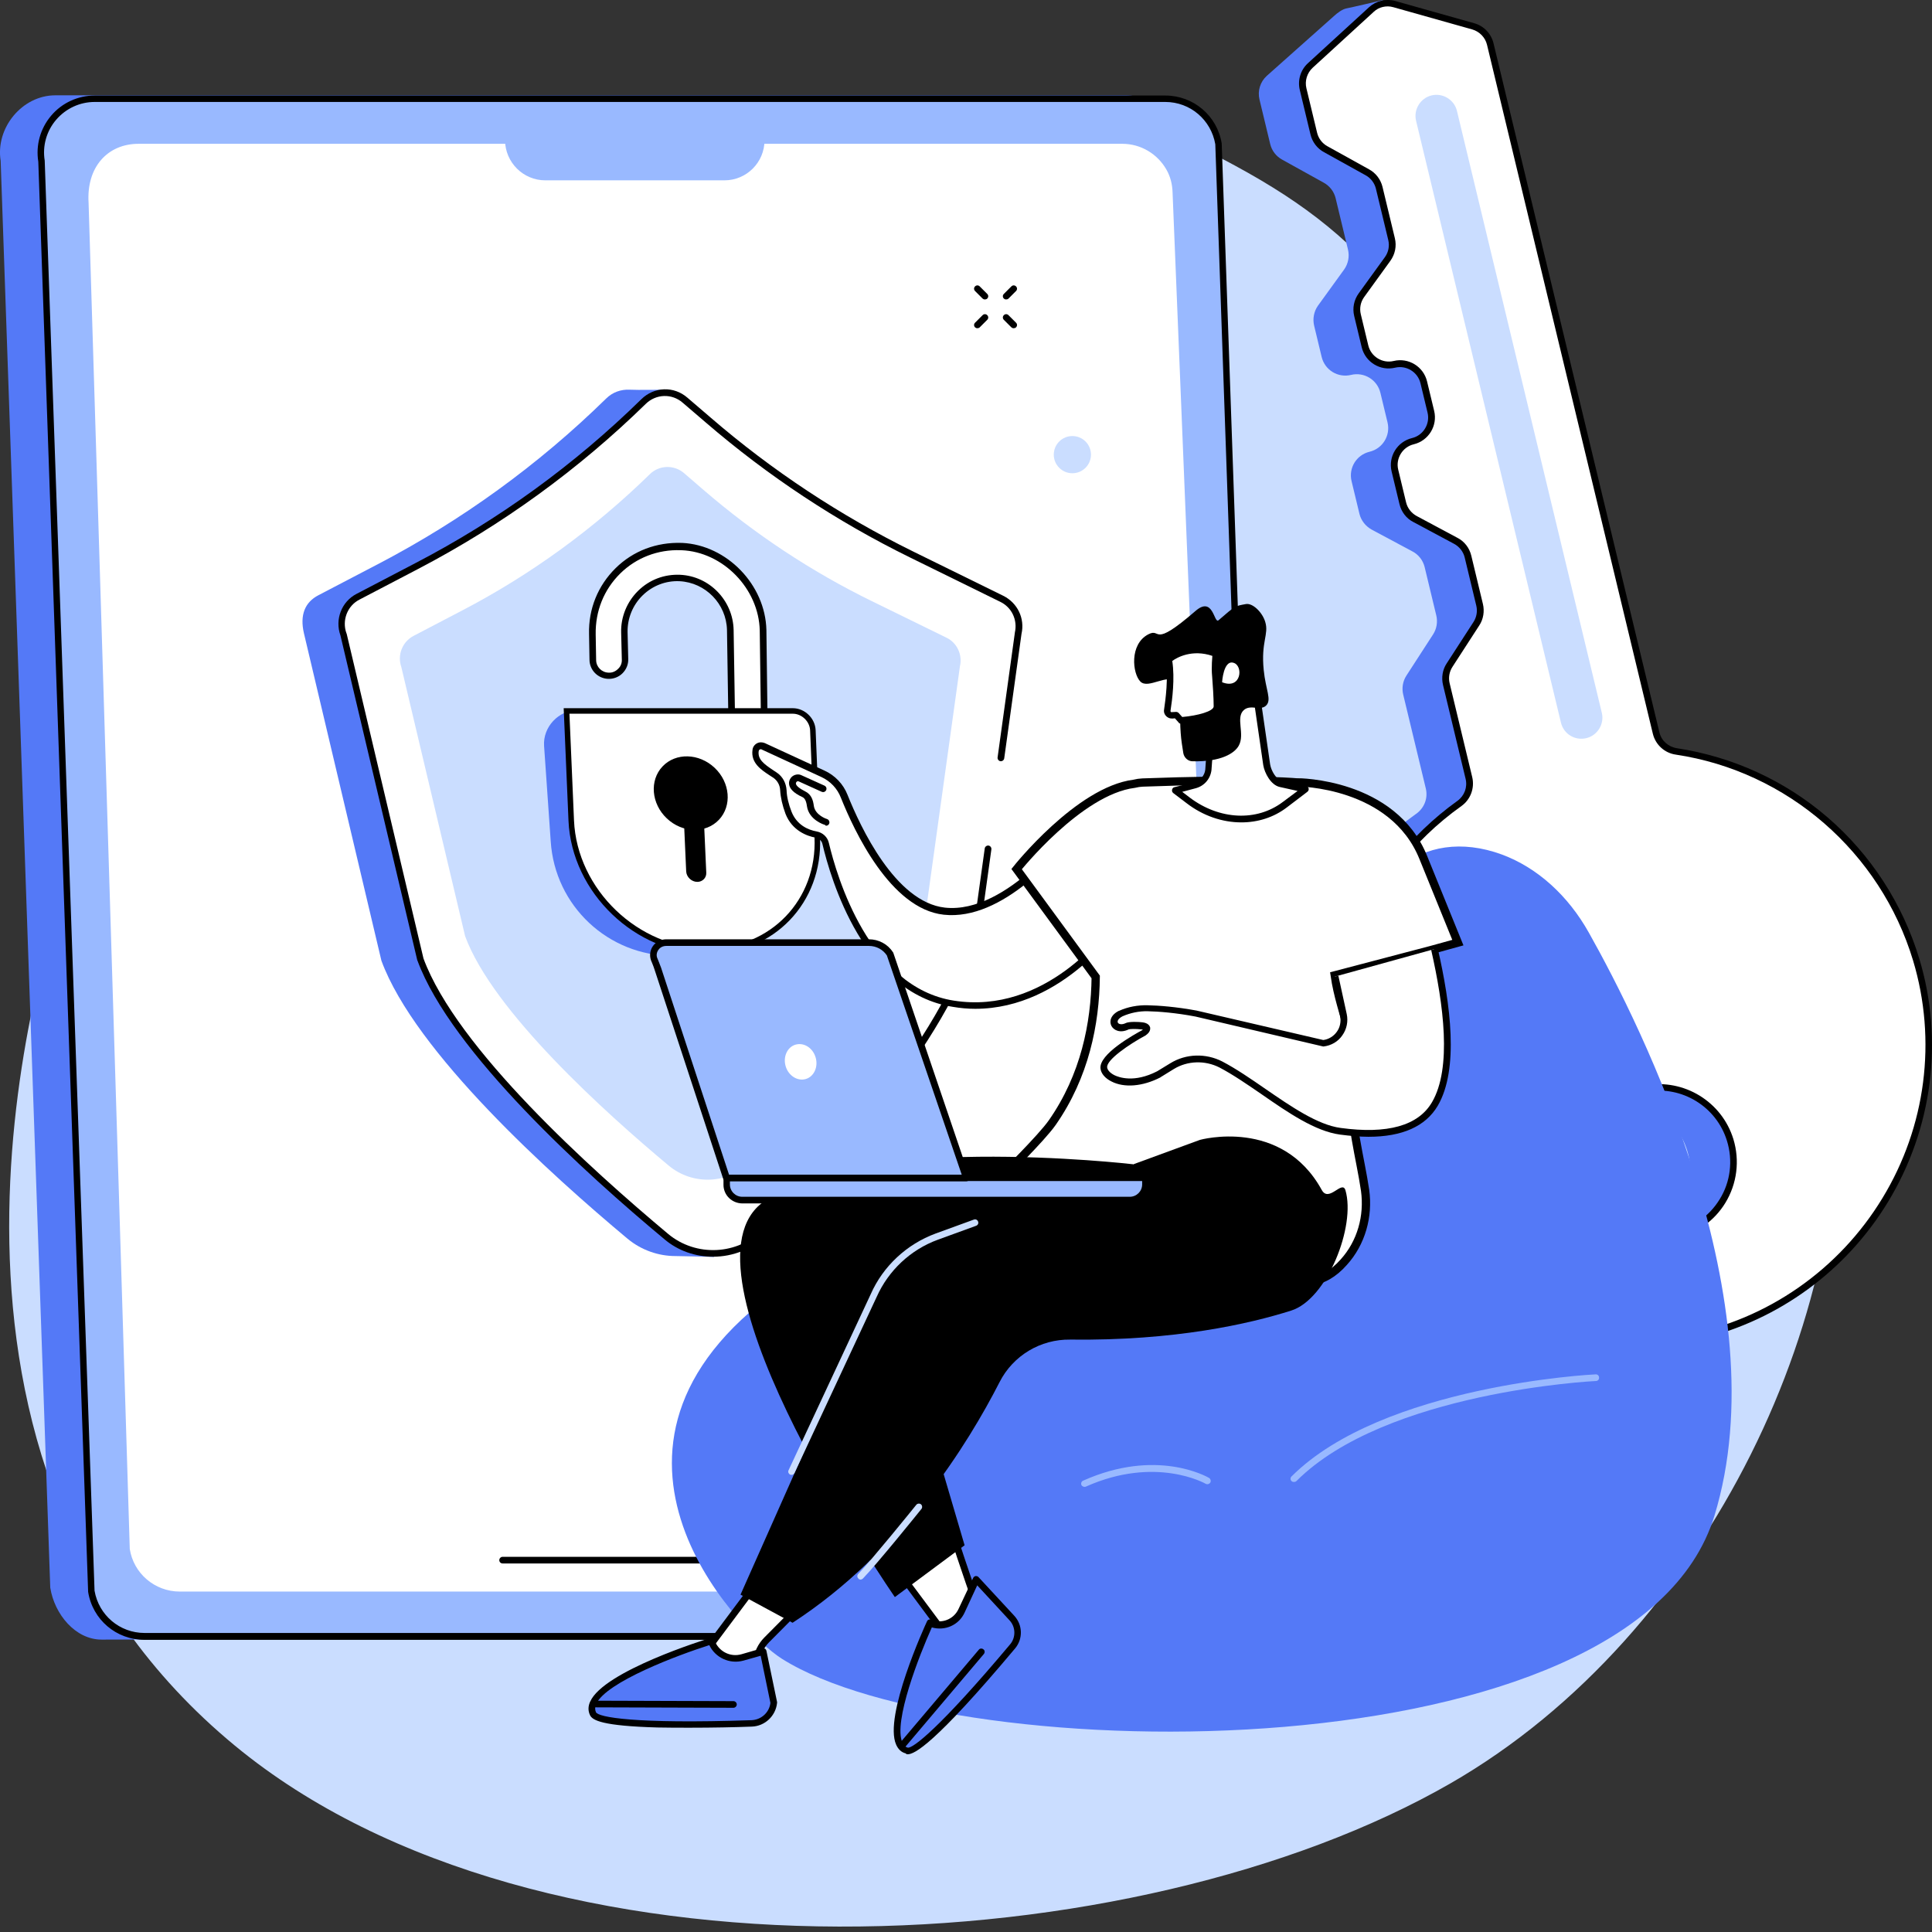 <svg width="350" height="350" viewBox="0 0 350 350" fill="none" xmlns="http://www.w3.org/2000/svg">
<rect x="0" y="0" width="350" height="350" fill="#333333" stroke="none"/>
<g clip-path="url(#clip0_246_2081)">
<path d="M281.208 102.701C307.6 157.089 328.778 159.135 332.187 188.816C337.602 235.985 309.886 295.989 262.717 323.103C205.762 355.832 97.707 361.768 42.556 316.244C-19.855 264.743 6.217 177.144 11.912 159.897C36.343 86.256 92.897 39.328 157.59 26.051C173.995 22.682 199.665 17.388 221.284 28.698C247.716 42.536 258.385 55.612 281.208 102.701Z" fill="#CADDFF"/>
<path d="M9.105 287.646L0.12 29.14C-0.842 23.163 4.011 17.267 10.027 17.267H203.961C208.734 17.267 212.585 21.238 213.347 26.011L222.331 284.517C223.294 290.453 218.401 296.47 212.384 296.47L18.414 297.031C13.641 297.031 9.871 292.419 9.109 287.646H9.105Z" fill="#5479F7"/>
<path d="M16.525 288.247L7.501 29.22C6.538 23.243 11.15 17.869 17.167 17.869H211.097C215.91 17.869 220.001 21.358 220.763 26.091L229.788 285.119C230.75 291.095 226.138 296.47 220.121 296.47H26.192C21.378 296.47 17.287 292.98 16.525 288.247Z" fill="#99B9FF"/>
<path d="M15.964 288.368V288.327L6.939 29.3C6.458 26.292 7.3 23.284 9.265 20.957C11.231 18.631 14.119 17.307 17.167 17.307H211.097C216.191 17.307 220.523 20.957 221.325 26.011V26.051L230.349 285.079C230.831 288.087 229.988 291.095 228.023 293.421C226.058 295.748 223.17 297.071 220.121 297.071H26.192C21.058 297.071 16.766 293.421 15.964 288.368ZM211.097 18.47H17.167C14.48 18.47 11.953 19.634 10.188 21.679C8.423 23.725 7.661 26.452 8.102 29.099V29.139L17.127 288.167C17.889 292.619 21.7 295.828 26.192 295.828H220.121C222.809 295.828 225.336 294.665 227.1 292.619C228.865 290.574 229.627 287.846 229.186 285.199V285.159L220.162 26.131C219.399 21.719 215.629 18.47 211.097 18.47Z" fill="black"/>
<path d="M23.508 280.586L16.047 36.72C15.646 30.303 19.457 26.051 25.112 26.051H203.315C206.684 26.051 209.692 27.896 211.297 30.704C212.019 31.947 212.38 33.391 212.42 34.835L222.287 277.658C223.209 283.233 218.877 288.327 213.222 288.327H32.569C28.036 288.327 24.186 285.038 23.504 280.586H23.508Z" fill="white"/>
<path d="M90.451 282.632C90.451 282.311 90.732 282.03 91.053 282.03H156.431C156.752 282.03 157.033 282.311 157.033 282.632C157.033 282.953 156.752 283.234 156.431 283.234H91.053C90.732 283.234 90.451 282.993 90.451 282.632Z" fill="black"/>
<path d="M91.49 25.409H138.499C138.499 29.42 135.25 32.669 131.239 32.669H98.79C94.779 32.669 91.53 29.42 91.49 25.409Z" fill="#99B9FF"/>
<path d="M256.485 147.475C239.089 159.873 230.012 181.985 235.307 203.977C242.065 232.054 269.54 249.698 297.593 244.388C328.999 238.435 348.492 206.308 339.275 175.728C333.13 155.34 315.947 141.037 295.828 138.001C294.071 137.724 292.603 136.425 292.178 134.672L262.132 9.847C261.755 8.287 260.592 7.043 259.048 6.63L250.408 0.044C250.408 0.044 244.628 1.396 243.954 1.516C243.164 1.665 242.294 2.33 241.684 2.888L229.487 13.746C228.3 14.816 227.79 16.465 228.167 18.025L230.109 26.099C230.401 27.307 231.18 28.317 232.274 28.919L239.795 33.09C240.89 33.692 241.668 34.703 241.961 35.91L244.195 45.191C244.504 46.479 244.239 47.779 243.501 48.825L238.764 55.371C238.026 56.414 237.77 57.754 238.07 59.005L239.43 64.661C240.004 67.039 242.374 68.491 244.753 67.918C247.131 67.344 249.502 68.796 250.075 71.174L251.363 76.517C251.936 78.896 250.484 81.266 248.106 81.84C245.727 82.413 244.275 84.784 244.849 87.162L246.277 93.09C246.57 94.298 247.396 95.337 248.491 95.942L255.879 99.897C257.014 100.491 257.8 101.537 258.093 102.749L260.195 111.485C260.476 112.656 260.279 113.899 259.621 114.922L254.78 122.398C254.118 123.425 253.922 124.669 254.206 125.836L258.298 142.838C258.719 144.595 258.041 146.408 256.485 147.483V147.475ZM279.776 216.459C277.354 208.626 282.327 200.5 290.405 199.088C297.051 197.901 303.641 201.968 305.647 208.413C308.07 216.247 303.096 224.373 295.018 225.785C288.324 226.944 281.746 222.917 279.776 216.459Z" fill="#5479F7"/>
<path d="M264.241 145.606C246.846 158.004 237.769 180.116 243.063 202.108C249.822 230.185 277.297 247.829 305.35 242.518C336.755 236.566 356.249 204.438 347.031 173.859C340.887 153.471 323.704 139.168 303.585 136.132C301.828 135.855 300.36 134.556 299.935 132.803L269.893 7.978C269.516 6.418 268.353 5.174 266.808 4.761L252.513 0.734C251.057 0.341 249.449 0.686 248.342 1.737L237.288 11.864C236.1 12.935 235.591 14.584 235.968 16.144L237.909 24.218C238.202 25.425 238.98 26.436 240.075 27.038L247.596 31.209C248.691 31.811 249.469 32.822 249.762 34.029L251.996 43.31C252.305 44.598 252.04 45.897 251.302 46.944L246.565 53.49C245.827 54.533 245.57 55.873 245.871 57.124L247.231 62.779C247.804 65.158 250.175 66.61 252.553 66.036C254.932 65.463 257.302 66.915 257.876 69.293L259.163 74.636C259.737 77.014 258.285 79.385 255.907 79.958C253.528 80.532 252.076 82.903 252.65 85.281L254.078 91.209C254.37 92.416 255.197 93.455 256.292 94.061L263.68 98.016C264.815 98.609 265.601 99.656 265.894 100.868L267.996 109.603C268.276 110.775 268.08 112.018 267.422 113.041L262.581 120.517C261.919 121.544 261.722 122.787 262.007 123.955L266.098 140.957C266.52 142.714 265.842 144.527 264.249 145.61L264.241 145.606ZM287.569 214.578C285.146 206.745 290.12 198.619 298.198 197.207C304.844 196.019 311.434 200.087 313.44 206.532C315.862 214.366 310.889 222.492 302.811 223.904C296.116 225.063 289.538 221.036 287.569 214.578Z" fill="white"/>
<path d="M305.614 243.076C277.121 248.451 249.457 230.522 242.638 202.212C240.047 191.451 240.797 180.337 244.748 170.02C248.603 159.977 255.273 151.357 264.033 145.08C265.296 144.158 265.874 142.618 265.509 141.093L261.418 124.091C261.097 122.763 261.325 121.307 262.084 120.176L266.925 112.7C267.498 111.821 267.691 110.742 267.446 109.728L265.344 100.992C265.092 99.941 264.378 99.038 263.431 98.525L256.043 94.57C254.776 93.928 253.869 92.741 253.532 91.338L252.104 85.409C251.459 82.718 253.115 80.01 255.806 79.361C257.836 78.871 259.107 76.794 258.618 74.764L257.331 69.422C256.841 67.392 254.764 66.121 252.734 66.61C250.043 67.256 247.335 65.599 246.686 62.908L245.326 57.252C244.977 55.808 245.282 54.332 246.148 53.133L250.885 46.587C251.535 45.689 251.759 44.562 251.495 43.471L249.261 34.189C249.016 33.175 248.342 32.264 247.395 31.751L239.875 27.579C238.644 26.925 237.741 25.742 237.412 24.379L235.471 16.305C235.05 14.548 235.591 12.687 236.943 11.451L247.997 1.324C249.281 0.148 251.077 -0.285 252.754 0.176L267.049 4.203C268.814 4.685 270.146 6.097 270.567 7.853L300.617 132.678C300.982 134.199 302.237 135.302 303.781 135.546C313.845 137.082 323.295 141.37 331.048 148.04C338.909 154.811 344.677 163.695 347.701 173.694C352.154 188.423 350.08 204.474 342.046 217.715C334.457 230.229 322.208 239.157 308.169 242.538C307.311 242.743 306.445 242.911 305.618 243.072L305.614 243.076ZM248.851 2.154L237.797 12.281C236.786 13.224 236.345 14.652 236.666 15.98L238.607 24.054C238.852 25.069 239.526 25.979 240.473 26.492L247.993 30.664C249.224 31.317 250.127 32.501 250.456 33.864L252.69 43.146C253.039 44.59 252.734 46.066 251.868 47.265L247.131 53.811C246.481 54.709 246.256 55.837 246.521 56.928L247.881 62.583C248.37 64.612 250.448 65.884 252.477 65.395C255.169 64.749 257.876 66.405 258.526 69.097L259.813 74.439C260.459 77.131 258.803 79.838 256.111 80.488C254.082 80.977 252.81 83.055 253.3 85.084L254.727 91.013C254.98 92.063 255.694 92.966 256.641 93.479L264.029 97.434C265.296 98.076 266.203 99.263 266.54 100.667L268.641 109.403C268.962 110.73 268.734 112.186 267.976 113.317L263.134 120.794C262.561 121.672 262.368 122.751 262.613 123.766L266.704 140.768C267.181 142.758 266.407 144.844 264.751 146.023C246.894 158.738 238.688 180.681 243.794 201.895C250.46 229.583 277.498 247.127 305.354 241.861C320.154 239.081 333.154 230.012 341.011 217.065C348.909 204.109 350.91 188.443 346.574 174.015C340.646 154.362 323.8 139.73 303.601 136.709C301.551 136.421 299.911 134.916 299.43 132.927L269.384 8.102C269.063 6.774 268.024 5.708 266.692 5.327L252.397 1.3C251.775 1.119 251.114 1.115 250.492 1.263C249.87 1.412 249.321 1.709 248.847 2.154H248.851ZM302.875 224.509C295.908 225.733 289.049 221.565 286.956 214.767C285.772 210.884 286.286 206.676 288.42 203.191C290.549 199.705 294.063 197.335 298.098 196.613C305.065 195.39 311.924 199.557 314.017 206.356C315.201 210.238 314.687 214.446 312.553 217.931C310.6 221.124 307.435 223.414 303.773 224.297C303.501 224.361 303.188 224.437 302.875 224.513V224.509ZM289.466 203.769C287.501 206.921 287.032 210.792 288.139 214.361C290.04 220.546 296.289 224.405 302.703 223.274C306.385 222.636 309.577 220.462 311.531 217.269C313.496 214.117 313.965 210.246 312.858 206.677C310.957 200.492 304.708 196.633 298.294 197.764C298.014 197.792 297.741 197.856 297.464 197.921C294.111 198.727 291.231 200.825 289.466 203.765V203.769Z" fill="black"/>
<path d="M287.373 133.725C289.402 133.236 290.674 131.158 290.184 129.129L263.941 20.095C263.451 18.065 261.374 16.794 259.344 17.283C257.315 17.772 256.043 19.85 256.533 21.88L282.78 130.909C283.278 132.975 285.311 134.218 287.377 133.721L287.373 133.725Z" fill="#CADDFF"/>
<path d="M181.856 54.088C181.616 53.847 181.616 53.486 181.856 53.245L183.22 51.882C183.461 51.641 183.822 51.641 184.062 51.882C184.303 52.122 184.303 52.483 184.062 52.724L182.699 54.088C182.578 54.208 182.418 54.248 182.257 54.248C182.097 54.248 181.936 54.168 181.856 54.088Z" fill="black"/>
<path d="M176.642 59.302C176.402 59.061 176.402 58.7 176.642 58.46L178.006 57.096C178.247 56.855 178.608 56.855 178.848 57.096C179.089 57.337 179.089 57.698 178.848 57.938L177.485 59.302C177.364 59.422 177.204 59.462 177.044 59.462C176.883 59.462 176.723 59.382 176.642 59.302Z" fill="black"/>
<path d="M183.22 59.302L181.856 57.938C181.616 57.698 181.616 57.337 181.856 57.096C182.097 56.855 182.458 56.855 182.699 57.096L184.062 58.46C184.303 58.7 184.303 59.061 184.062 59.302C183.942 59.422 183.782 59.462 183.621 59.462C183.461 59.462 183.3 59.382 183.22 59.302Z" fill="black"/>
<path d="M178.006 54.088L176.642 52.724C176.402 52.483 176.402 52.122 176.642 51.882C176.883 51.641 177.244 51.641 177.485 51.882L178.848 53.245C179.089 53.486 179.089 53.847 178.848 54.088C178.728 54.208 178.568 54.248 178.407 54.248C178.247 54.248 178.086 54.168 178.006 54.088Z" fill="black"/>
<path d="M196.653 84.746C197.969 83.43 197.969 81.297 196.653 79.981C195.337 78.666 193.204 78.666 191.888 79.981C190.572 81.297 190.572 83.43 191.888 84.746C193.204 86.062 195.337 86.062 196.653 84.746Z" fill="#CADDFF"/>
<path d="M168.58 139.601C168.58 138.157 169.743 136.994 171.187 136.994C172.631 136.994 173.794 138.157 173.794 139.601C173.794 141.045 172.631 142.208 171.187 142.208C169.743 142.208 168.58 141.045 168.58 139.601ZM169.783 139.601C169.783 140.363 170.425 141.005 171.187 141.005C171.949 141.005 172.591 140.363 172.591 139.601C172.591 138.839 171.949 138.197 171.187 138.197C170.425 138.197 169.783 138.839 169.783 139.601Z" fill="black"/>
<path d="M178.195 114.517L170.855 167.542C166.403 186.714 144.543 211.101 132.109 223.735C130.545 225.34 129.342 227.706 129.342 227.706C129.342 227.706 123.726 227.546 122.363 227.546C119.314 227.546 116.226 226.503 113.699 224.417C99.821 212.825 75.194 190.645 69.097 174.039L55.059 114.717C54.297 111.428 55.219 109.102 57.706 107.819L68.455 102.203C83.617 94.302 97.575 84.194 109.808 72.201C110.972 71.038 112.536 70.517 114.06 70.597C115.263 70.677 120.838 70.597 120.838 70.597L121.641 75.611C132.911 85.357 145.426 93.58 158.782 100.158L175.227 108.22C177.553 109.343 178.797 111.95 178.195 114.517Z" fill="#5479F7"/>
<path d="M184.332 114.798L177.032 167.421C172.66 186.473 150.961 210.619 138.607 223.174C133.754 228.107 125.932 228.508 120.598 224.056C106.88 212.585 82.173 190.364 76.116 173.879L62.198 115.038C61.236 112.391 62.359 109.463 64.845 108.18L75.514 102.604C90.556 94.743 104.393 84.675 116.547 72.803C118.592 70.797 121.881 70.677 124.047 72.562L128.259 76.172C139.489 85.838 151.843 94.021 165.119 100.519L181.444 108.541C183.77 109.664 185.014 112.231 184.332 114.798Z" fill="white"/>
<path d="M173.903 120.694L167.847 164.253C164.237 180.016 146.268 200.03 136.04 210.419C132.029 214.51 125.531 214.831 121.119 211.141C109.728 201.635 89.272 183.225 84.258 169.587L72.707 120.854C71.945 118.688 72.867 116.282 74.913 115.199L83.737 110.586C96.211 104.088 107.642 95.746 117.71 85.919C119.394 84.234 122.122 84.154 123.927 85.718L127.416 88.726C136.722 96.748 146.95 103.527 157.94 108.902L171.457 115.52C173.382 116.442 174.385 118.608 173.903 120.694Z" fill="#CADDFF"/>
<path d="M120.317 224.457C106.238 212.745 81.731 190.564 75.635 174.039C75.608 174.013 75.594 173.986 75.594 173.959L61.676 115.118C60.634 112.231 61.877 108.982 64.605 107.578L75.274 102.003C90.315 94.181 104.072 84.194 116.185 72.322C118.512 70.035 122.081 69.915 124.528 72.041L128.74 75.651C139.89 85.277 152.244 93.419 165.44 99.917L181.764 107.939C184.331 109.222 185.695 112.03 185.053 114.838L181.925 137.379C181.885 137.7 181.564 137.941 181.243 137.901C180.922 137.861 180.682 137.54 180.722 137.219L183.85 114.637V114.597C184.372 112.311 183.289 110.024 181.203 109.022L164.878 101C151.562 94.462 139.128 86.24 127.897 76.573L123.686 72.963C121.72 71.239 118.833 71.359 116.988 73.164C104.794 85.076 90.916 95.144 75.795 103.045L65.126 108.621C62.92 109.744 61.917 112.391 62.759 114.717C62.786 114.744 62.8 114.771 62.8 114.798L76.718 173.638C82.734 189.923 107.08 211.863 121.039 223.535C126.092 227.746 133.633 227.385 138.246 222.692C150.68 210.098 172.138 186.112 176.51 167.261L178.395 153.704C178.435 153.383 178.756 153.142 179.077 153.182C179.398 153.222 179.639 153.543 179.599 153.864L177.713 167.461V167.501C173.301 186.634 151.642 210.82 139.128 223.535C136.441 226.262 132.791 227.666 129.181 227.666C126.012 227.666 122.844 226.623 120.317 224.457Z" fill="black"/>
<path d="M132.543 129.718L132.302 114.116C132.182 109.062 128.171 104.93 123.157 104.73C117.622 104.489 113.009 109.022 113.13 114.557L113.25 119.41C113.29 121.095 111.886 122.458 110.202 122.418C108.637 122.338 107.434 121.095 107.394 119.53L107.314 114.918C107.113 105.973 114.253 98.673 123.478 99.034C131.099 99.355 138.078 106.053 138.238 114.196L138.439 129.959L132.543 129.718Z" fill="white"/>
<path d="M138.399 130.56L132.502 130.32C132.182 130.32 131.941 130.039 131.941 129.718L131.7 114.116C131.58 109.383 127.81 105.532 123.117 105.291C120.63 105.171 118.223 106.094 116.418 107.858C114.614 109.623 113.651 112.03 113.691 114.517L113.811 119.37C113.851 120.373 113.45 121.295 112.768 121.977C112.087 122.659 111.124 123.02 110.161 122.98C108.276 122.9 106.792 121.375 106.792 119.49L106.712 114.878C106.592 110.305 108.316 106.094 111.525 102.925C114.694 99.796 118.945 98.192 123.518 98.353H123.598C131.7 98.754 138.639 105.933 138.84 114.116L139.04 129.879C139.04 130.039 138.96 130.2 138.84 130.32C138.719 130.52 138.559 130.56 138.399 130.56ZM133.144 129.157L137.837 129.357L137.636 114.236C137.476 106.655 130.978 99.957 123.438 99.676H123.357C119.186 99.516 115.255 101.04 112.367 103.888C109.399 106.816 107.835 110.706 107.915 114.958L107.995 119.57C107.995 120.814 108.998 121.817 110.242 121.857C110.883 121.897 111.485 121.656 111.966 121.175C112.448 120.734 112.688 120.132 112.648 119.45L112.528 114.597C112.448 111.789 113.571 109.022 115.616 107.016C117.662 105.011 120.349 104.008 123.197 104.128C128.532 104.369 132.783 108.781 132.903 114.116L133.144 129.157Z" fill="black"/>
<path d="M99.769 152.428L98.566 135.141C98.325 131.692 101.213 128.643 104.662 128.643L143.408 128.964L144.772 149.46C145.614 162.295 137.552 173.165 128.447 173.406L121.869 173.165C110.198 173.165 100.531 164.14 99.769 152.428Z" fill="#5479F7"/>
<path d="M128.219 172.315C115.384 172.315 104.045 161.445 103.487 148.65L102.637 128.796H143.629C145.514 128.796 147.174 130.4 147.259 132.285L148.057 151.658C148.57 163.29 139.89 172.315 128.219 172.315Z" fill="white" stroke="black" stroke-miterlimit="10"/>
<path d="M126.325 159.76C125.282 159.76 124.344 158.878 124.308 157.835L123.618 142.393C123.594 141.43 124.276 140.708 125.238 140.708C126.281 140.708 127.22 141.591 127.256 142.634L127.946 158.076C128.006 158.998 127.288 159.76 126.325 159.76Z" fill="black"/>
<path d="M130.238 148.513C132.632 145.984 132.287 141.77 129.467 139.101C126.647 136.431 122.42 136.317 120.026 138.846C117.632 141.375 117.978 145.589 120.798 148.259C123.618 150.928 127.844 151.042 130.238 148.513Z" fill="black"/>
<path d="M253.745 157.129C247.127 163.025 234.132 204.579 216.123 214.927C198.113 225.275 181.989 205.983 142.963 232.254C100.406 260.933 133.577 295.427 141.679 300.521C173.606 320.616 296.101 321.899 310.581 274.61C322.413 235.985 297.425 186.008 287.838 168.962C284.108 162.303 278.573 157.209 272.075 154.803C264.775 152.116 258.117 153.319 253.745 157.129Z" fill="#5479F7"/>
<path d="M233.972 268.313C233.731 268.072 233.731 267.711 233.972 267.471C250.537 250.946 288.641 248.98 289.042 248.98C289.403 248.94 289.684 249.221 289.684 249.542C289.724 249.903 289.443 250.183 289.122 250.183C288.761 250.183 251.058 252.109 234.854 268.313C234.734 268.433 234.573 268.473 234.413 268.473C234.252 268.473 234.092 268.433 233.972 268.313Z" fill="#99B9FF"/>
<path d="M195.907 269.035C195.787 268.714 195.907 268.353 196.228 268.233C209.504 262.296 218.649 267.511 219.05 267.751C219.331 267.952 219.411 268.313 219.251 268.594C219.05 268.874 218.689 268.955 218.409 268.794C218.328 268.754 209.384 263.66 196.709 269.316C196.629 269.356 196.549 269.356 196.469 269.356C196.268 269.356 196.027 269.235 195.907 269.035Z" fill="#99B9FF"/>
<path d="M136.883 135.987C136.562 138.274 138.888 139.357 140.452 140.48C141.335 141.081 141.896 142.084 141.936 143.167C141.976 144.13 142.217 145.533 142.859 147.218C143.942 149.986 146.348 150.908 147.873 151.189C148.715 151.349 149.397 151.991 149.597 152.833C150.961 158.649 156.897 179.386 172.7 181.873C191.111 184.761 202.702 166.832 202.702 166.832L194.801 149.905C194.801 149.905 183.009 166.39 171.096 165.067C161.831 164.024 155.333 150.226 152.966 144.21C152.244 142.405 150.881 140.961 149.116 140.159L138.326 135.185C137.725 134.904 137.003 135.265 136.883 135.987Z" fill="white"/>
<path d="M172.58 182.394C156.496 179.867 150.479 159.211 148.995 152.913C148.875 152.312 148.353 151.871 147.752 151.75C146.228 151.47 143.5 150.507 142.297 147.418C141.735 145.894 141.414 144.49 141.334 143.167C141.294 142.244 140.853 141.442 140.131 140.921C139.93 140.8 139.69 140.64 139.449 140.48C137.925 139.477 136 138.233 136.321 135.867C136.361 135.345 136.682 134.904 137.123 134.664C137.564 134.423 138.085 134.423 138.567 134.624L149.356 139.597C151.281 140.48 152.765 142.044 153.528 143.969C155.854 149.785 162.191 163.422 171.176 164.425C182.607 165.668 194.199 149.665 194.319 149.504C194.479 149.344 194.68 149.223 194.881 149.264C195.081 149.304 195.282 149.424 195.362 149.624L203.263 166.551C203.344 166.711 203.344 166.952 203.223 167.112C203.103 167.273 192.915 182.755 176.671 182.755C175.347 182.755 173.983 182.635 172.58 182.394ZM194.6 151.109C191.993 154.478 181.684 166.872 170.975 165.708C161.309 164.666 154.731 150.507 152.324 144.49C151.683 142.846 150.439 141.522 148.795 140.76L138.005 135.787C137.885 135.706 137.765 135.706 137.644 135.787C137.564 135.787 137.484 135.907 137.444 136.067C137.243 137.552 138.366 138.394 140.051 139.517C140.291 139.677 140.532 139.838 140.773 139.998C141.816 140.72 142.417 141.883 142.497 143.167C142.538 144.37 142.858 145.654 143.38 147.017C144.342 149.464 146.388 150.346 147.952 150.627C149.035 150.828 149.918 151.63 150.158 152.713C151.602 158.81 157.458 178.864 172.78 181.271C189.345 183.878 200.456 168.957 202.02 166.751L194.6 151.109Z" fill="black"/>
<path d="M149.436 149.424C149.316 149.424 146.548 148.542 146.187 146.055C146.027 144.851 145.666 144.531 145.305 144.37C143.741 143.648 142.938 142.806 142.938 141.883C142.938 141.362 143.219 140.84 143.66 140.56C144.102 140.279 144.703 140.199 145.185 140.439L149.356 142.325C149.677 142.485 149.797 142.806 149.677 143.127C149.516 143.448 149.196 143.568 148.875 143.448L144.703 141.562C144.543 141.482 144.382 141.562 144.342 141.603C144.302 141.643 144.182 141.763 144.182 141.923C144.182 142.325 144.824 142.846 145.866 143.367C147.03 143.929 147.31 145.052 147.431 145.974C147.671 147.699 149.797 148.381 149.837 148.381C150.158 148.501 150.319 148.822 150.238 149.143C150.158 149.424 149.918 149.584 149.677 149.584C149.597 149.584 149.557 149.584 149.436 149.424Z" fill="black"/>
<path d="M190.629 203.371C196.529 194.912 198.403 185.43 198.499 176.987L184.172 157.446C184.172 157.446 195.438 143.247 205.466 141.988C205.979 141.859 206.493 141.783 206.994 141.763C225.244 141.089 233.049 141.578 235.071 141.751V141.727C235.071 141.727 252.354 141.727 257.849 155.364C260.336 161.501 264.106 170.766 264.106 170.766L260.448 171.777L259.794 171.957L259.269 172.102L241.797 176.694C242.912 184.267 246.157 188.775 245.054 197.84C244.452 202.814 246.458 209.873 247.3 215.649C247.942 220.342 246.618 225.155 243.409 228.684C241.484 230.85 239.599 231.733 238.035 232.054C228.368 234.139 222.914 217.534 207.993 217.093C185.251 216.13 181.561 213.162 181.561 213.162C181.561 213.162 188.7 206.143 190.625 203.375L190.629 203.371Z" fill="white" stroke="black" stroke-width="1.5" stroke-miterlimit="10"/>
<path d="M173.502 299.153L162.753 284.673L172.58 277.654C172.58 277.654 177.553 293.096 178.396 293.979L173.502 299.153Z" fill="white"/>
<path d="M173.503 299.715C173.302 299.715 173.142 299.634 173.021 299.474L162.272 284.994C162.152 284.874 162.112 284.714 162.152 284.553C162.192 284.393 162.272 284.232 162.392 284.152L172.219 277.133C172.34 277.013 172.54 276.973 172.741 277.053C172.941 277.133 173.102 277.253 173.142 277.454C175.027 283.23 178.196 292.736 178.837 293.538C179.038 293.778 179.038 294.139 178.837 294.38L173.944 299.514C173.824 299.634 173.663 299.715 173.503 299.715ZM172.219 278.617L163.556 284.794L173.543 298.19L177.634 293.899C176.471 291.532 173.503 282.548 172.219 278.617Z" fill="black"/>
<path d="M174.225 291.853C173.182 293.979 170.655 294.942 168.489 294.019C168.489 294.019 158.582 315.397 164.237 317.122C166.644 317.884 178.476 304.127 183.45 298.23C184.693 296.706 184.653 294.54 183.33 293.096L176.872 286.117L174.225 291.853Z" fill="#5479F7"/>
<path d="M164.077 317.644C163.275 317.443 162.713 316.882 162.352 316.079C160.026 310.945 167.606 294.42 167.927 293.738C168.048 293.417 168.409 293.297 168.689 293.417C170.575 294.22 172.74 293.377 173.623 291.532L176.31 285.837C176.39 285.676 176.551 285.556 176.751 285.516C176.952 285.516 177.152 285.556 177.273 285.716L183.73 292.695C185.295 294.38 185.335 296.907 183.891 298.632C169.251 316.079 165.641 317.804 164.438 317.804C164.277 317.804 164.157 317.764 164.077 317.644ZM174.746 292.134C173.703 294.42 171.176 295.503 168.81 294.821C166.564 299.795 161.791 311.948 163.475 315.678C163.676 316.16 163.997 316.48 164.438 316.601C165.32 316.801 170.214 313.111 183.008 297.87C184.051 296.626 184.011 294.741 182.888 293.538L177.032 287.2L174.746 292.134Z" fill="black"/>
<path d="M163.074 316.641C162.794 316.44 162.794 316.039 162.994 315.798L177.313 298.872C177.514 298.591 177.915 298.591 178.156 298.792C178.436 298.993 178.436 299.394 178.236 299.634L163.917 316.561C163.796 316.681 163.636 316.761 163.475 316.761C163.315 316.761 163.195 316.721 163.074 316.641Z" fill="black"/>
<path d="M138.006 285.636L125.411 302.482L136.441 306.653L137.043 301.038C137.203 299.554 137.845 298.15 138.928 297.067L144.904 291.051L138.006 285.636Z" fill="white"/>
<path d="M136.16 307.215L125.13 303.044C124.97 302.963 124.809 302.843 124.769 302.642C124.689 302.482 124.729 302.281 124.849 302.121L137.444 285.275C137.524 285.155 137.685 285.074 137.845 285.034C138.005 284.994 138.166 285.074 138.286 285.155L145.225 290.569C145.386 290.69 145.466 290.85 145.466 291.011C145.506 291.211 145.426 291.372 145.305 291.492L139.329 297.508C138.366 298.471 137.765 299.755 137.604 301.118L137.003 306.734C137.003 306.894 136.882 307.095 136.722 307.175C136.602 307.215 136.521 307.255 136.401 307.255C136.361 307.255 136.281 307.215 136.16 307.215ZM138.086 286.478L126.334 302.201L135.88 305.811L136.401 300.958C136.602 299.313 137.324 297.789 138.487 296.626L143.982 291.091L138.086 286.478Z" fill="black"/>
<path d="M134.516 300.236C132.149 300.918 129.662 299.594 128.86 297.268C128.86 297.268 104.794 304.648 107.442 310.383C108.565 312.83 127.978 312.469 136.2 312.188C138.286 312.108 139.971 310.504 140.171 308.418L138.246 299.153L134.516 300.236Z" fill="#5479F7"/>
<path d="M119.114 312.95C109.126 312.67 107.321 311.667 106.88 310.704C106.519 309.942 106.519 309.1 106.92 308.258C109.367 302.723 127.857 296.987 128.66 296.746C128.981 296.626 129.301 296.786 129.422 297.107C130.144 299.153 132.27 300.276 134.355 299.674L138.085 298.591C138.246 298.551 138.406 298.591 138.567 298.672C138.727 298.752 138.807 298.912 138.848 299.073L140.773 308.338V308.498C140.532 310.865 138.567 312.71 136.2 312.79C133.152 312.91 129.101 312.991 125.01 312.991C123.004 312.991 121.039 312.991 119.114 312.95ZM137.805 299.955L134.676 300.837C132.189 301.519 129.582 300.316 128.499 298.03C122.924 299.795 109.808 304.688 108.003 308.699C107.763 309.26 107.763 309.742 107.963 310.183C108.364 311.065 114.742 312.349 136.16 311.627C137.925 311.547 139.369 310.223 139.569 308.498L137.805 299.955Z" fill="black"/>
<path d="M132.871 309.381L107.441 309.3C107.121 309.3 106.84 309.02 106.84 308.699C106.84 308.378 107.121 308.097 107.441 308.097L132.871 308.177C133.192 308.177 133.473 308.458 133.473 308.779C133.473 309.1 133.192 309.381 132.871 309.381Z" fill="black"/>
<path d="M210.884 225.512L162.752 239.189L174.745 279.941L162.111 289.326C162.111 289.326 122.162 231.649 137.644 218.252C153.126 204.855 205.228 210.912 205.228 210.912L210.884 225.512Z" fill="black"/>
<path d="M243.734 215.605C243.132 213.72 240.725 217.931 239.442 215.565C232.182 202.369 217.382 206.5 217.382 206.5L169.651 223.988C164.557 225.873 160.466 229.723 158.26 234.657L134.154 288.885L143.58 293.979C163.354 281.144 175.467 261.37 181.082 250.38C183.529 245.567 188.503 242.599 193.877 242.679C212.809 242.919 226.326 239.831 233.907 237.424C240.405 235.379 245.659 222.143 243.734 215.605Z" fill="black"/>
<path d="M143.139 267.146C142.859 266.985 142.698 266.664 142.859 266.343L157.739 234.456C159.985 229.362 164.277 225.392 169.491 223.466L176.43 220.939C176.751 220.819 177.072 220.979 177.192 221.3C177.313 221.621 177.152 221.942 176.831 222.062L169.892 224.589C164.959 226.394 160.948 230.165 158.822 234.938L143.942 266.825C143.821 267.065 143.621 267.186 143.38 267.186C143.3 267.186 143.18 267.146 143.139 267.146Z" fill="#CADDFF"/>
<path d="M155.493 285.957C155.252 285.716 155.252 285.355 155.493 285.115C157.98 282.508 165.199 273.603 166.002 272.6C166.202 272.36 166.603 272.32 166.844 272.52C167.085 272.721 167.125 273.122 166.924 273.363C166.122 274.365 158.862 283.35 156.335 285.957C156.215 286.077 156.055 286.157 155.894 286.157C155.734 286.157 155.573 286.077 155.493 285.957Z" fill="#CADDFF"/>
<path d="M199.894 193.504C200.175 195.349 204.266 197.515 209.841 194.627L212.248 193.143C214.935 191.499 218.264 191.419 221.072 192.862C227.971 196.432 235.953 204.053 242.691 204.976C249.63 205.898 256.729 205.296 259.858 200.002C263.612 193.592 262.064 181.937 259.798 171.953L259.272 172.098L242.454 176.746L241.825 176.919L243.333 183.838C243.894 186.285 242.17 188.651 239.683 188.972L216.66 183.597C213.09 182.915 209.962 182.715 207.876 182.635C206.232 182.594 204.547 182.915 203.023 183.597C200.696 184.8 202.1 186.926 204.186 185.924C204.467 185.763 205.75 185.723 206.833 185.843C207.796 185.964 207.996 186.525 207.194 187.087C207.194 187.087 199.533 191.098 199.894 193.504Z" fill="white"/>
<path d="M199.373 193.625C199.493 194.507 200.215 195.349 201.338 195.911C203.665 197.114 206.994 196.833 210.203 195.189L210.243 195.149L212.649 193.665C215.136 192.141 218.305 192.06 220.912 193.384C223.359 194.667 225.926 196.432 228.613 198.277C233.346 201.566 238.279 204.936 242.731 205.537C244.577 205.778 246.301 205.938 247.906 205.938C254.042 205.938 258.254 204.053 260.46 200.323C264.339 193.685 262.782 181.941 260.452 171.773L259.798 171.953L259.273 172.098C261.507 181.933 263.059 193.468 259.417 199.681C256.93 203.933 251.355 205.497 242.852 204.334C238.68 203.772 233.867 200.443 229.255 197.275C226.648 195.47 223.96 193.625 221.433 192.301C218.465 190.777 214.855 190.857 212.008 192.622L209.641 194.066C205.43 196.232 202.662 195.149 201.9 194.788C201.018 194.347 200.616 193.785 200.576 193.384C200.376 192.02 204.627 189.132 207.555 187.568L207.596 187.528C208.398 186.966 208.398 186.405 208.358 186.124C208.277 185.843 207.997 185.322 206.954 185.202C206.352 185.121 204.587 185.041 203.986 185.322C203.183 185.723 202.622 185.523 202.502 185.242C202.381 184.961 202.582 184.52 203.344 184.119C204.788 183.477 206.392 183.156 207.916 183.196C209.882 183.236 213.01 183.477 216.58 184.159L239.683 189.574H239.803C241.167 189.413 242.411 188.691 243.173 187.568C243.975 186.445 244.256 185.041 243.975 183.718L242.455 176.747L241.825 176.919L241.255 177.079L242.772 184.038C242.972 185.041 242.772 186.124 242.17 186.926C241.608 187.729 240.686 188.29 239.723 188.41L216.781 183.076C213.091 182.394 209.922 182.153 207.876 182.113C206.111 182.073 204.347 182.394 202.742 183.116H202.702C201.178 183.878 200.937 185.041 201.338 185.843C201.78 186.686 202.983 187.207 204.467 186.485C204.668 186.405 205.67 186.365 206.793 186.485C206.874 186.485 206.954 186.525 207.034 186.525C207.007 186.552 206.98 186.579 206.954 186.605C205.55 187.368 198.972 190.977 199.373 193.625Z" fill="black"/>
<path d="M227.49 124.917L229.455 138.514C229.696 139.798 230.698 141.643 231.982 141.924L236.474 142.926L232.784 145.734C227.57 149.705 220.39 148.863 215.216 144.932L212.89 143.167L216.5 142.245C217.783 141.924 218.746 140.801 218.906 139.477L219.628 129.209L227.49 124.917Z" fill="white"/>
<path d="M214.895 145.453L212.569 143.688C212.368 143.528 212.288 143.327 212.328 143.087C212.368 142.846 212.529 142.646 212.77 142.605L216.379 141.683C217.422 141.402 218.224 140.52 218.345 139.437L219.067 129.169C219.107 128.968 219.187 128.768 219.388 128.687L227.249 124.476C227.41 124.396 227.65 124.396 227.811 124.476C227.971 124.556 228.091 124.717 228.132 124.917L230.097 138.474C230.297 139.677 231.22 141.202 232.143 141.402L236.635 142.405C236.835 142.445 237.036 142.605 237.076 142.846C237.116 143.087 237.036 143.287 236.835 143.448L233.145 146.255C230.739 148.1 227.851 148.983 224.883 148.983C221.473 148.983 217.944 147.82 214.895 145.453ZM231.822 142.565C230.217 142.204 229.094 140.038 228.854 138.635L227.008 125.92L220.19 129.57L219.468 139.517C219.267 141.121 218.144 142.405 216.58 142.806L214.173 143.448L215.537 144.491C220.912 148.542 227.65 148.863 232.383 145.293L235.071 143.287L231.822 142.565Z" fill="black"/>
<path d="M206.593 123.473C208.037 124.917 211.446 121.909 213.452 123.513C214.775 124.556 213.452 126.602 213.893 132.779C213.973 134.062 214.214 135.426 214.374 136.469C214.535 137.271 215.217 137.913 216.059 137.913C221.193 138.033 223.64 136.469 224.402 135.105C225.605 132.979 223.76 129.971 225.364 128.607C226.608 127.564 228.332 128.848 229.375 127.805C230.418 126.762 229.295 124.997 228.934 121.387C228.413 116.253 229.897 114.93 229.215 112.684C228.733 110.999 226.969 109.194 225.685 109.435C223.76 109.796 223.84 109.675 220.752 112.363C219.909 113.085 219.829 107.871 216.58 110.678C208.478 117.697 210.484 113.606 207.997 114.93C204.587 116.735 205.149 122.029 206.593 123.473Z" fill="black"/>
<path d="M211.606 119.382C212.208 122.591 211.686 126.722 211.365 128.607C211.325 128.968 211.486 129.329 211.807 129.489C211.967 129.57 212.087 129.57 212.248 129.57L213.01 129.53L213.852 130.452C213.852 130.452 220.43 130.051 220.43 127.925C220.43 126.481 220.27 123.914 220.149 122.43C220.109 121.668 220.109 120.866 220.149 120.064L220.27 118.379C215.336 116.454 211.686 119.422 211.606 119.382Z" fill="white"/>
<path d="M213.492 130.853L212.85 130.131L212.369 130.171C212.128 130.171 211.847 130.131 211.647 130.011C211.085 129.73 210.764 129.128 210.885 128.527C211.125 126.882 211.727 122.711 211.125 119.542C211.085 119.342 211.165 119.101 211.326 118.981C211.486 118.86 215.297 115.852 220.511 117.858C220.792 117.938 220.912 118.179 220.912 118.459L220.792 120.144C220.711 120.906 220.751 121.668 220.792 122.43C220.912 123.874 221.072 126.481 221.072 127.965C221.032 130.532 215.136 131.014 213.893 131.094C213.933 131.094 213.893 131.094 213.893 131.094C213.732 131.094 213.572 131.014 213.492 130.853ZM212.369 119.743C212.85 122.911 212.369 126.722 212.048 128.767C212.048 128.848 212.048 128.968 212.168 129.008H212.288L213.05 128.968C213.251 128.968 213.411 129.048 213.532 129.169L214.173 129.891C216.981 129.65 219.869 128.848 219.869 127.965C219.869 126.521 219.709 123.914 219.588 122.51C219.508 121.708 219.508 120.866 219.548 120.064L219.628 118.82C215.978 117.577 213.211 119.101 212.369 119.743Z" fill="black"/>
<path d="M221.394 123.594C224.923 124.997 225.284 120.545 223.439 120.064C221.634 119.542 221.394 123.594 221.394 123.594Z" fill="white"/>
<path d="M131.668 214.562V213.359H207.555V214.562C207.555 216.126 206.272 217.41 204.707 217.41H134.516C132.911 217.41 131.628 216.126 131.668 214.562Z" fill="#99B9FF"/>
<path d="M131.066 214.562V213.359C131.066 213.038 131.347 212.757 131.668 212.757H207.555C207.876 212.757 208.157 213.038 208.157 213.359V214.562C208.157 216.447 206.633 218.011 204.707 218.011H134.516C132.59 218.011 131.026 216.487 131.066 214.562ZM132.229 213.96V214.562C132.229 215.805 133.232 216.808 134.475 216.808H204.667C205.911 216.808 206.913 215.805 206.913 214.562V213.96H132.229Z" fill="black"/>
<path d="M119.194 175.535C118.993 174.934 118.753 174.372 118.552 173.811C118.031 172.367 119.073 170.762 120.758 170.762H157.458C159.023 170.762 160.426 171.524 161.269 172.808L175.066 213.399H131.628L119.194 175.535Z" fill="#99B9FF"/>
<path d="M131.026 213.599L118.592 175.696C118.472 175.295 118.311 174.894 118.151 174.492C118.071 174.332 118.031 174.172 117.95 174.011C117.63 173.129 117.75 172.166 118.271 171.404C118.833 170.602 119.715 170.161 120.718 170.161H157.418C159.183 170.161 160.828 171.043 161.75 172.487C161.79 172.527 161.83 172.567 161.83 172.607L175.628 213.198C175.708 213.399 175.668 213.599 175.548 213.76C175.427 213.92 175.267 214 175.066 214H131.628C131.387 214 131.146 213.84 131.026 213.599ZM160.667 173.089C159.945 172.006 158.742 171.364 157.418 171.364H120.718C120.116 171.364 119.595 171.605 119.274 172.086C118.953 172.527 118.873 173.089 119.074 173.57C119.154 173.73 119.194 173.891 119.274 174.051C119.434 174.452 119.595 174.853 119.755 175.295L132.069 212.797H174.224L160.667 173.089Z" fill="black"/>
<path d="M144.102 189.253C142.618 189.694 141.816 191.459 142.337 193.184C142.859 194.908 144.503 195.911 145.987 195.47C147.471 195.029 148.273 193.264 147.752 191.539C147.23 189.814 145.626 188.812 144.102 189.253Z" fill="white"/>
</g>
<defs>
<clipPath id="clip0_246_2081">
<rect width="350" height="349.017" fill="white"/>
</clipPath>
</defs>
</svg>
